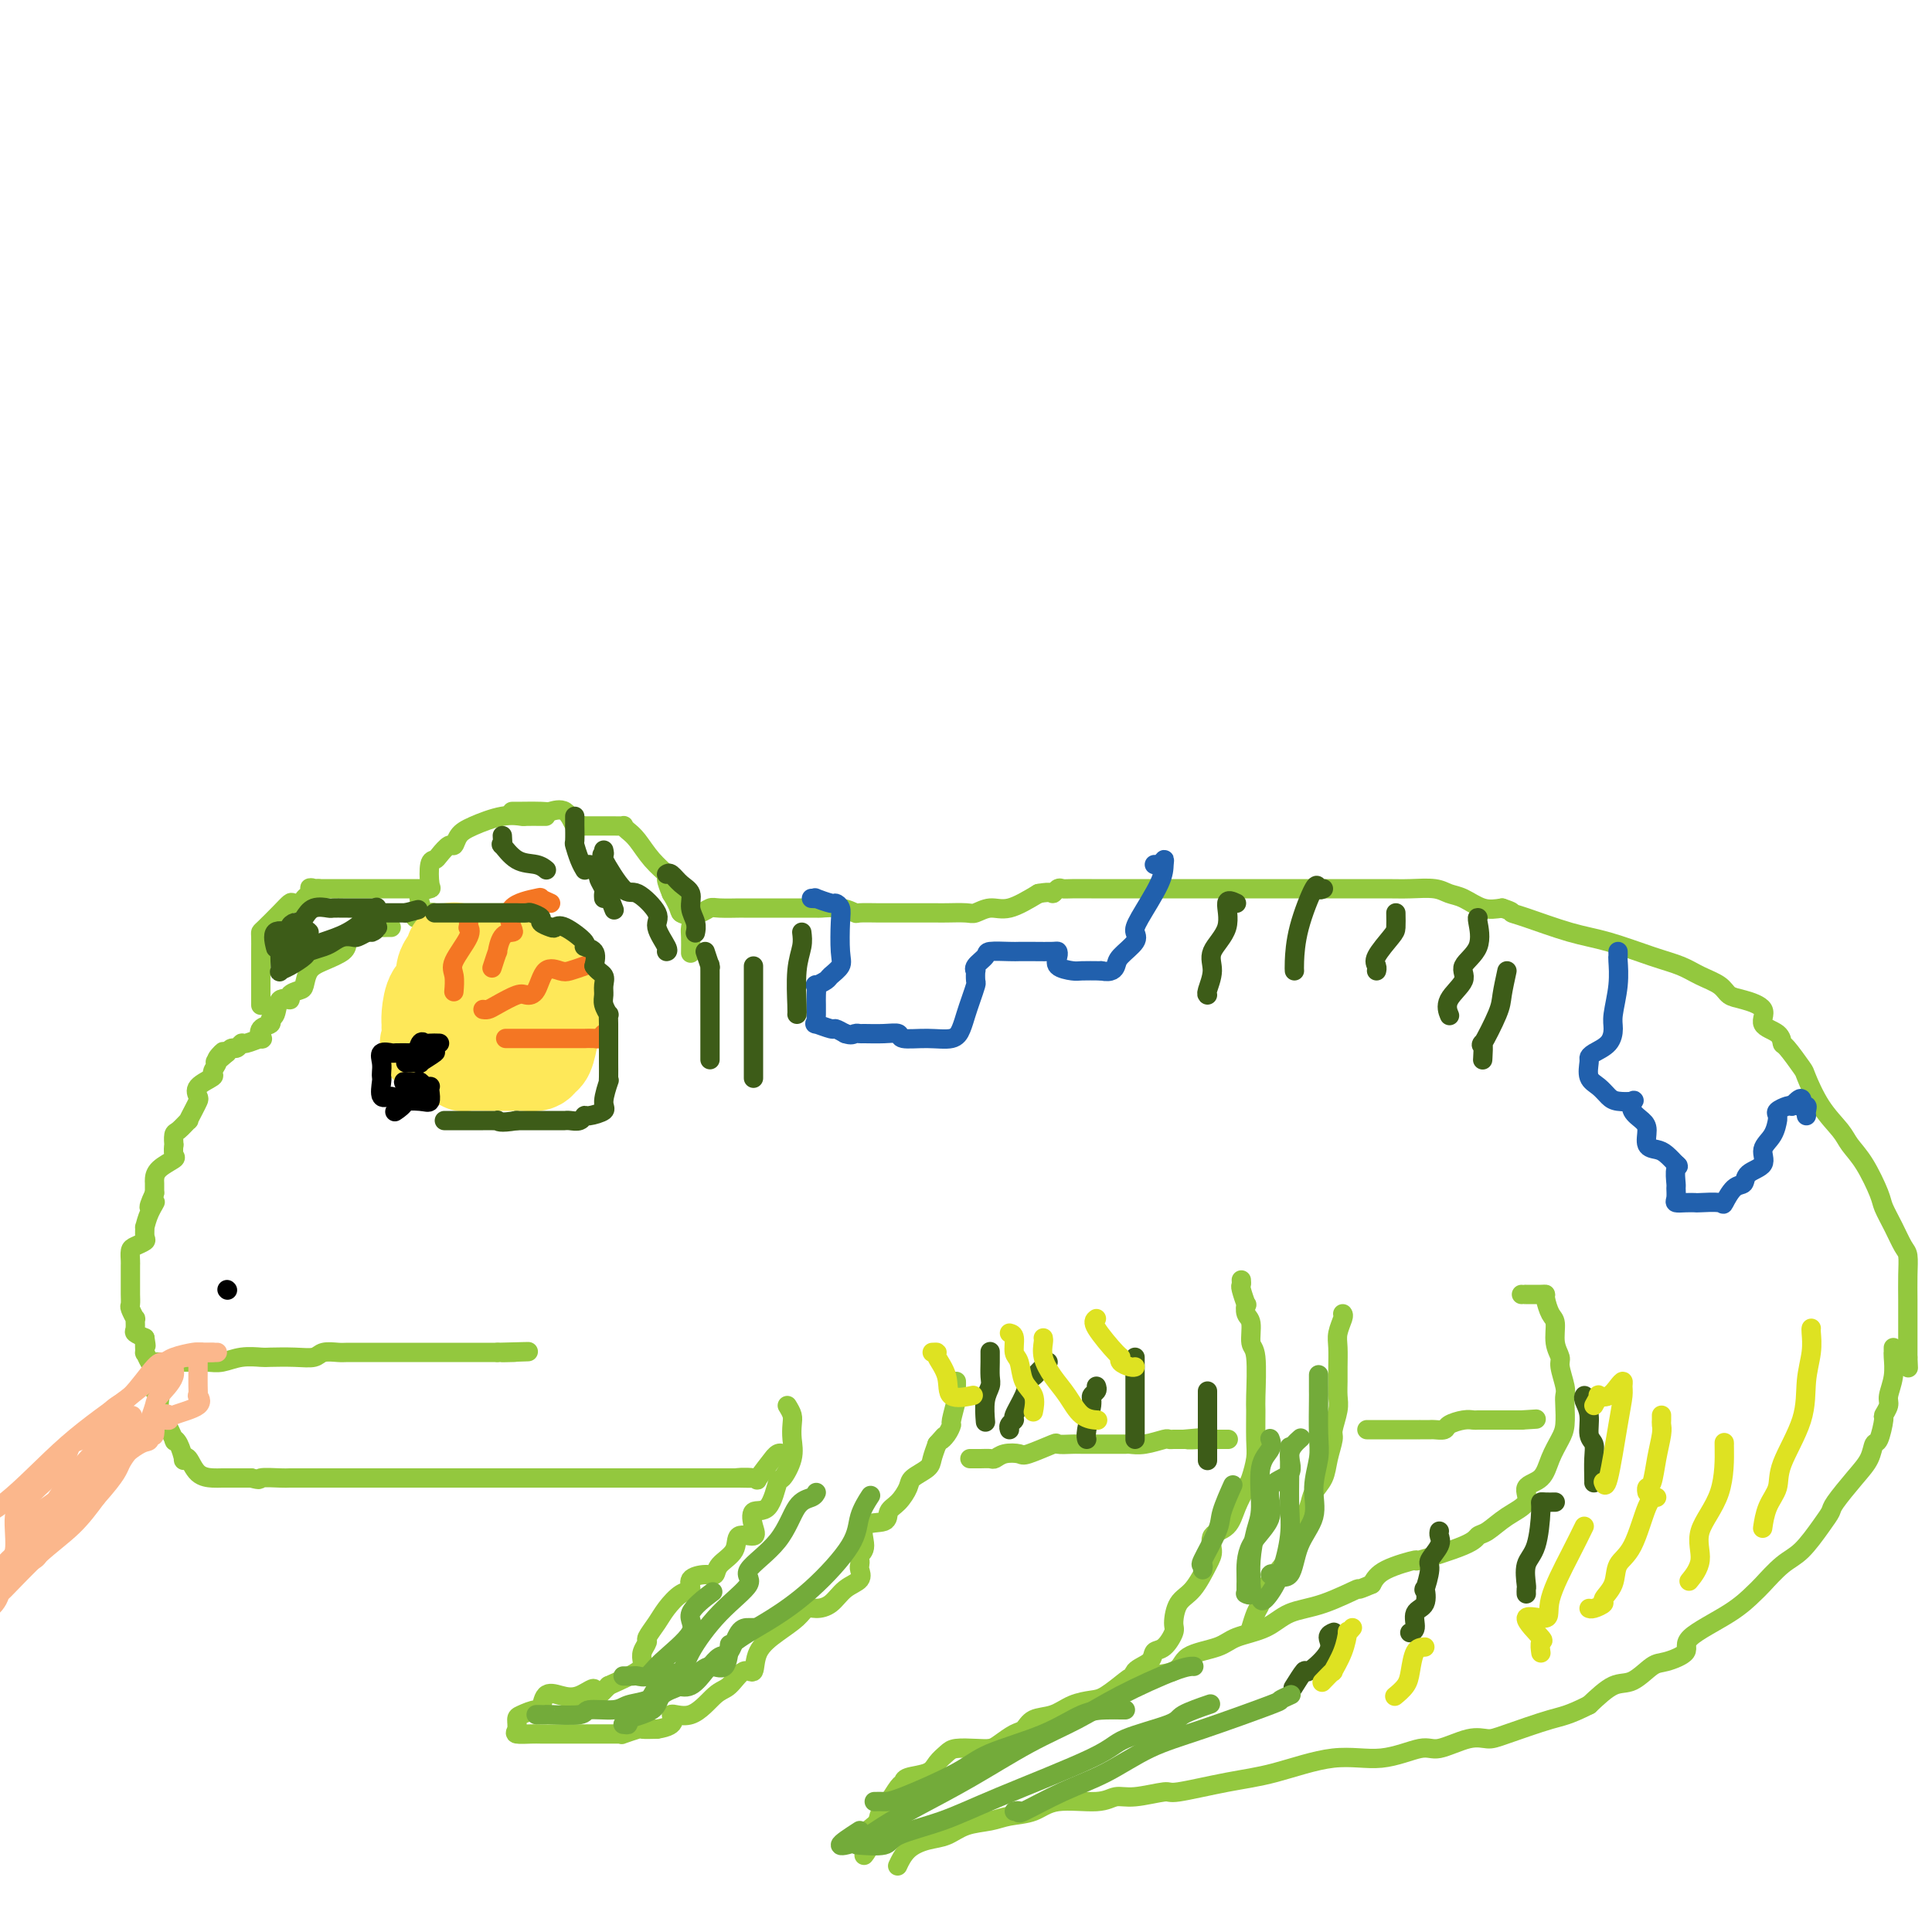 <svg viewBox='0 0 400 400' version='1.1' xmlns='http://www.w3.org/2000/svg' xmlns:xlink='http://www.w3.org/1999/xlink'><g fill='none' stroke='rgb(147,200,62)' stroke-width='4' stroke-linecap='round' stroke-linejoin='round'><path d='M106,168c0.564,-0.002 1.127,-0.004 1,0c-0.127,0.004 -0.945,0.012 0,0c0.945,-0.012 3.653,-0.046 5,0c1.347,0.046 1.332,0.170 2,0c0.668,-0.170 2.020,-0.634 3,0c0.980,0.634 1.588,2.366 2,3c0.412,0.634 0.629,0.170 1,0c0.371,-0.170 0.896,-0.046 1,0c0.104,0.046 -0.213,0.012 0,0c0.213,-0.012 0.957,-0.004 2,0c1.043,0.004 2.387,0.004 3,0c0.613,-0.004 0.495,-0.011 1,0c0.505,0.011 1.632,0.039 2,0c0.368,-0.039 -0.023,-0.147 0,0c0.023,0.147 0.461,0.549 1,1c0.539,0.451 1.180,0.952 2,2c0.820,1.048 1.818,2.642 3,4c1.182,1.358 2.549,2.481 3,3c0.451,0.519 -0.014,0.434 0,1c0.014,0.566 0.507,1.783 1,3'/><path d='M139,185c1.879,3.038 1.575,3.634 2,4c0.425,0.366 1.578,0.501 2,1c0.422,0.499 0.113,1.360 0,2c-0.113,0.640 -0.030,1.057 0,2c0.030,0.943 0.009,2.412 0,3c-0.009,0.588 -0.004,0.294 0,0'/><path d='M113,169c-0.511,-0.001 -1.022,-0.002 -1,0c0.022,0.002 0.578,0.007 0,0c-0.578,-0.007 -2.291,-0.025 -3,0c-0.709,0.025 -0.414,0.092 -1,0c-0.586,-0.092 -2.054,-0.342 -4,0c-1.946,0.342 -4.371,1.275 -6,2c-1.629,0.725 -2.464,1.242 -3,2c-0.536,0.758 -0.774,1.758 -1,2c-0.226,0.242 -0.439,-0.275 -1,0c-0.561,0.275 -1.469,1.341 -2,2c-0.531,0.659 -0.686,0.911 -1,1c-0.314,0.089 -0.788,0.017 -1,1c-0.212,0.983 -0.161,3.023 0,4c0.161,0.977 0.432,0.892 0,1c-0.432,0.108 -1.566,0.411 -2,1c-0.434,0.589 -0.169,1.464 0,2c0.169,0.536 0.241,0.731 0,1c-0.241,0.269 -0.796,0.611 -1,1c-0.204,0.389 -0.058,0.825 0,1c0.058,0.175 0.029,0.087 0,0'/><path d='M86,190c0.479,-0.030 0.958,-0.061 1,0c0.042,0.061 -0.354,0.212 0,0c0.354,-0.212 1.457,-0.789 2,-1c0.543,-0.211 0.524,-0.057 1,0c0.476,0.057 1.446,0.015 2,0c0.554,-0.015 0.692,-0.004 1,0c0.308,0.004 0.788,0.001 1,0c0.212,-0.001 0.157,-0.000 1,0c0.843,0.000 2.582,0.001 4,0c1.418,-0.001 2.513,-0.002 3,0c0.487,0.002 0.365,0.007 1,0c0.635,-0.007 2.026,-0.027 3,0c0.974,0.027 1.529,0.100 2,0c0.471,-0.100 0.858,-0.373 1,0c0.142,0.373 0.041,1.392 0,2c-0.041,0.608 -0.020,0.804 0,1'/><path d='M109,192c0.396,0.464 1.385,0.124 2,0c0.615,-0.124 0.856,-0.033 1,0c0.144,0.033 0.193,0.009 1,0c0.807,-0.009 2.374,-0.003 3,0c0.626,0.003 0.313,0.001 0,0'/><path d='M116,192c0.000,0.000 0.100,0.100 0.1,0.1'/><path d='M116,192c-0.022,0.379 -0.044,0.758 0,1c0.044,0.242 0.155,0.349 0,1c-0.155,0.651 -0.578,1.848 0,3c0.578,1.152 2.155,2.259 3,3c0.845,0.741 0.959,1.117 1,2c0.041,0.883 0.011,2.272 0,3c-0.011,0.728 -0.001,0.796 0,1c0.001,0.204 -0.005,0.545 0,1c0.005,0.455 0.023,1.026 0,2c-0.023,0.974 -0.085,2.352 0,3c0.085,0.648 0.318,0.566 0,1c-0.318,0.434 -1.185,1.383 -2,2c-0.815,0.617 -1.577,0.902 -2,1c-0.423,0.098 -0.507,0.010 -1,0c-0.493,-0.010 -1.395,0.057 -2,0c-0.605,-0.057 -0.914,-0.239 -1,0c-0.086,0.239 0.049,0.899 0,1c-0.049,0.101 -0.282,-0.357 -1,0c-0.718,0.357 -1.919,1.531 -3,2c-1.081,0.469 -2.040,0.235 -3,0'/><path d='M105,219c-2.500,1.167 -1.250,0.583 0,0'/><path d='M87,184c-0.529,0.000 -1.059,0.000 -2,0c-0.941,0.000 -2.294,0.000 -3,0c-0.706,0.000 -0.766,0.000 -1,0c-0.234,0.000 -0.642,0.000 -1,0c-0.358,0.000 -0.667,0.000 -1,0c-0.333,0.000 -0.692,-0.000 -1,0c-0.308,0.000 -0.567,0.000 -1,0c-0.433,0.000 -1.041,0.000 -2,0c-0.959,0.000 -2.271,0.000 -3,0c-0.729,0.000 -0.876,0.000 -1,0c-0.124,0.000 -0.226,0.000 -1,0c-0.774,0.000 -2.221,0.000 -3,0c-0.779,0.000 -0.889,0.000 -1,0'/><path d='M66,184c-3.346,-0.106 -1.211,-0.369 -1,0c0.211,0.369 -1.503,1.372 -2,2c-0.497,0.628 0.225,0.883 0,1c-0.225,0.117 -1.395,0.098 -2,0c-0.605,-0.098 -0.646,-0.274 -1,0c-0.354,0.274 -1.023,0.997 -2,2c-0.977,1.003 -2.262,2.284 -3,3c-0.738,0.716 -0.930,0.865 -1,1c-0.070,0.135 -0.019,0.256 0,1c0.019,0.744 0.005,2.112 0,3c-0.005,0.888 -0.001,1.296 0,2c0.001,0.704 0.000,1.704 0,3c-0.000,1.296 -0.000,2.887 0,4c0.000,1.113 0.000,1.746 0,2c-0.000,0.254 -0.000,0.127 0,0'/><path d='M81,192c-0.312,-0.005 -0.623,-0.009 -1,0c-0.377,0.009 -0.819,0.033 -1,0c-0.181,-0.033 -0.099,-0.122 -1,0c-0.901,0.122 -2.784,0.454 -4,1c-1.216,0.546 -1.765,1.306 -2,2c-0.235,0.694 -0.156,1.324 -1,2c-0.844,0.676 -2.613,1.399 -4,2c-1.387,0.601 -2.394,1.080 -3,2c-0.606,0.920 -0.810,2.282 -1,3c-0.190,0.718 -0.365,0.791 -1,1c-0.635,0.209 -1.730,0.552 -2,1c-0.270,0.448 0.283,0.999 0,1c-0.283,0.001 -1.404,-0.548 -2,0c-0.596,0.548 -0.668,2.193 -1,3c-0.332,0.807 -0.923,0.775 -1,1c-0.077,0.225 0.361,0.705 0,1c-0.361,0.295 -1.522,0.404 -2,1c-0.478,0.596 -0.275,1.680 0,2c0.275,0.320 0.621,-0.125 0,0c-0.621,0.125 -2.208,0.821 -3,1c-0.792,0.179 -0.790,-0.158 -1,0c-0.210,0.158 -0.634,0.812 -1,1c-0.366,0.188 -0.676,-0.089 -1,0c-0.324,0.089 -0.662,0.545 -1,1'/><path d='M47,218c-4.337,3.815 -1.681,0.853 -1,0c0.681,-0.853 -0.613,0.404 -1,1c-0.387,0.596 0.135,0.531 0,1c-0.135,0.469 -0.925,1.473 -1,2c-0.075,0.527 0.566,0.577 0,1c-0.566,0.423 -2.338,1.217 -3,2c-0.662,0.783 -0.214,1.553 0,2c0.214,0.447 0.194,0.572 0,1c-0.194,0.428 -0.564,1.160 -1,2c-0.436,0.840 -0.940,1.788 -1,2c-0.060,0.212 0.324,-0.313 0,0c-0.324,0.313 -1.355,1.464 -2,2c-0.645,0.536 -0.902,0.457 -1,1c-0.098,0.543 -0.037,1.706 0,2c0.037,0.294 0.048,-0.282 0,0c-0.048,0.282 -0.157,1.423 0,2c0.157,0.577 0.578,0.591 0,1c-0.578,0.409 -2.155,1.213 -3,2c-0.845,0.787 -0.958,1.558 -1,2c-0.042,0.442 -0.012,0.555 0,1c0.012,0.445 0.006,1.223 0,2'/><path d='M32,247c-2.276,4.869 -0.467,2.541 0,2c0.467,-0.541 -0.409,0.705 -1,2c-0.591,1.295 -0.897,2.637 -1,3c-0.103,0.363 -0.003,-0.255 0,0c0.003,0.255 -0.090,1.381 0,2c0.090,0.619 0.364,0.729 0,1c-0.364,0.271 -1.365,0.703 -2,1c-0.635,0.297 -0.902,0.461 -1,1c-0.098,0.539 -0.026,1.454 0,2c0.026,0.546 0.007,0.723 0,1c-0.007,0.277 -0.002,0.654 0,1c0.002,0.346 0.001,0.660 0,1c-0.001,0.340 -0.001,0.706 0,1c0.001,0.294 0.004,0.518 0,1c-0.004,0.482 -0.015,1.224 0,2c0.015,0.776 0.057,1.588 0,2c-0.057,0.412 -0.213,0.425 0,1c0.213,0.575 0.795,1.712 1,2c0.205,0.288 0.034,-0.273 0,0c-0.034,0.273 0.068,1.381 0,2c-0.068,0.619 -0.305,0.748 0,1c0.305,0.252 1.153,0.626 2,1'/><path d='M30,277c0.461,2.882 0.113,1.086 0,1c-0.113,-0.086 0.008,1.538 0,2c-0.008,0.462 -0.145,-0.237 0,0c0.145,0.237 0.574,1.411 1,2c0.426,0.589 0.850,0.592 1,1c0.150,0.408 0.026,1.220 0,2c-0.026,0.780 0.045,1.527 0,2c-0.045,0.473 -0.207,0.673 0,1c0.207,0.327 0.781,0.782 1,1c0.219,0.218 0.082,0.198 0,1c-0.082,0.802 -0.110,2.426 0,3c0.110,0.574 0.359,0.098 1,1c0.641,0.902 1.674,3.181 2,4c0.326,0.819 -0.054,0.178 0,0c0.054,-0.178 0.541,0.106 1,1c0.459,0.894 0.889,2.397 1,3c0.111,0.603 -0.098,0.305 0,0c0.098,-0.305 0.505,-0.618 1,0c0.495,0.618 1.080,2.166 2,3c0.920,0.834 2.174,0.956 3,1c0.826,0.044 1.222,0.012 2,0c0.778,-0.012 1.936,-0.003 3,0c1.064,0.003 2.032,0.002 3,0'/><path d='M52,306c2.397,0.619 1.391,0.166 2,0c0.609,-0.166 2.834,-0.044 4,0c1.166,0.044 1.272,0.012 2,0c0.728,-0.012 2.077,-0.003 3,0c0.923,0.003 1.418,0.001 2,0c0.582,-0.001 1.249,-0.000 2,0c0.751,0.000 1.584,0.000 2,0c0.416,-0.000 0.414,-0.000 1,0c0.586,0.000 1.760,0.000 3,0c1.240,-0.000 2.548,-0.000 4,0c1.452,0.000 3.049,0.000 4,0c0.951,-0.000 1.255,-0.000 2,0c0.745,0.000 1.930,0.000 3,0c1.070,-0.000 2.024,-0.000 3,0c0.976,0.000 1.974,0.000 3,0c1.026,-0.000 2.079,-0.000 3,0c0.921,0.000 1.711,0.000 2,0c0.289,-0.000 0.077,-0.000 1,0c0.923,0.000 2.979,0.000 4,0c1.021,-0.000 1.006,-0.000 1,0c-0.006,0.000 -0.003,0.000 0,0'/><path d='M31,282c0.071,0.001 0.143,0.001 1,0c0.857,-0.001 2.500,-0.004 4,0c1.500,0.004 2.857,0.015 4,0c1.143,-0.015 2.071,-0.057 3,0c0.929,0.057 1.858,0.211 3,0c1.142,-0.211 2.498,-0.788 4,-1c1.502,-0.212 3.150,-0.061 4,0c0.850,0.061 0.903,0.030 2,0c1.097,-0.030 3.237,-0.061 5,0c1.763,0.061 3.148,0.212 4,0c0.852,-0.212 1.170,-0.789 2,-1c0.830,-0.211 2.172,-0.057 3,0c0.828,0.057 1.142,0.015 2,0c0.858,-0.015 2.259,-0.004 3,0c0.741,0.004 0.821,0.001 1,0c0.179,-0.001 0.457,-0.000 1,0c0.543,0.000 1.351,0.000 2,0c0.649,-0.000 1.139,-0.000 2,0c0.861,0.000 2.091,0.000 3,0c0.909,-0.000 1.496,-0.000 2,0c0.504,0.000 0.926,0.000 2,0c1.074,-0.000 2.799,-0.000 4,0c1.201,0.000 1.877,0.000 2,0c0.123,-0.000 -0.307,-0.000 0,0c0.307,0.000 1.350,0.000 2,0c0.650,-0.000 0.906,-0.000 2,0c1.094,0.000 3.027,0.000 4,0c0.973,-0.000 0.987,-0.000 1,0'/><path d='M103,280c11.536,-0.310 4.375,-0.083 2,0c-2.375,0.083 0.036,0.024 1,0c0.964,-0.024 0.482,-0.012 0,0'/><path d='M141,189c0.672,-0.030 1.344,-0.061 2,0c0.656,0.061 1.295,0.212 2,0c0.705,-0.212 1.474,-0.789 2,-1c0.526,-0.211 0.808,-0.057 2,0c1.192,0.057 3.292,0.015 4,0c0.708,-0.015 0.023,-0.004 1,0c0.977,0.004 3.618,0.001 5,0c1.382,-0.001 1.507,-0.001 2,0c0.493,0.001 1.355,0.004 3,0c1.645,-0.004 4.073,-0.015 5,0c0.927,0.015 0.352,0.057 1,0c0.648,-0.057 2.519,-0.211 4,0c1.481,0.211 2.571,0.789 3,1c0.429,0.211 0.197,0.057 1,0c0.803,-0.057 2.641,-0.015 4,0c1.359,0.015 2.237,0.004 3,0c0.763,-0.004 1.410,-0.001 2,0c0.590,0.001 1.124,-0.000 2,0c0.876,0.000 2.092,0.001 3,0c0.908,-0.001 1.506,-0.005 2,0c0.494,0.005 0.885,0.018 2,0c1.115,-0.018 2.953,-0.065 4,0c1.047,0.065 1.301,0.244 2,0c0.699,-0.244 1.842,-0.912 3,-1c1.158,-0.088 2.331,0.403 4,0c1.669,-0.403 3.835,-1.702 6,-3'/><path d='M215,185c2.951,-0.558 2.830,0.047 3,0c0.170,-0.047 0.633,-0.745 1,-1c0.367,-0.255 0.639,-0.068 1,0c0.361,0.068 0.812,0.018 2,0c1.188,-0.018 3.115,-0.005 4,0c0.885,0.005 0.729,0.001 2,0c1.271,-0.001 3.968,-0.000 6,0c2.032,0.000 3.400,0.000 5,0c1.600,-0.000 3.434,-0.000 5,0c1.566,0.000 2.866,0.000 4,0c1.134,-0.000 2.103,-0.000 3,0c0.897,0.000 1.724,0.000 2,0c0.276,-0.000 0.002,-0.000 1,0c0.998,0.000 3.268,0.000 4,0c0.732,-0.000 -0.073,0.000 0,0c0.073,-0.000 1.023,-0.000 2,0c0.977,0.000 1.982,0.000 3,0c1.018,-0.000 2.051,-0.000 3,0c0.949,0.000 1.815,0.000 3,0c1.185,-0.000 2.690,-0.000 4,0c1.310,0.000 2.425,0.000 3,0c0.575,-0.000 0.612,-0.001 1,0c0.388,0.001 1.129,0.004 3,0c1.871,-0.004 4.874,-0.013 7,0c2.126,0.013 3.377,0.049 5,0c1.623,-0.049 3.620,-0.185 5,0c1.380,0.185 2.143,0.689 3,1c0.857,0.311 1.808,0.430 3,1c1.192,0.570 2.626,1.591 4,2c1.374,0.409 2.687,0.204 4,0'/><path d='M311,188c2.557,0.828 1.950,0.897 2,1c0.050,0.103 0.757,0.240 3,1c2.243,0.760 6.020,2.143 9,3c2.980,0.857 5.162,1.188 8,2c2.838,0.812 6.332,2.105 9,3c2.668,0.895 4.512,1.391 6,2c1.488,0.609 2.621,1.331 4,2c1.379,0.669 3.004,1.285 4,2c0.996,0.715 1.363,1.528 2,2c0.637,0.472 1.543,0.603 3,1c1.457,0.397 3.463,1.059 4,2c0.537,0.941 -0.395,2.161 0,3c0.395,0.839 2.118,1.295 3,2c0.882,0.705 0.923,1.657 1,2c0.077,0.343 0.188,0.076 1,1c0.812,0.924 2.324,3.037 3,4c0.676,0.963 0.515,0.775 1,2c0.485,1.225 1.615,3.861 3,6c1.385,2.139 3.025,3.779 4,5c0.975,1.221 1.286,2.023 2,3c0.714,0.977 1.830,2.128 3,4c1.170,1.872 2.394,4.464 3,6c0.606,1.536 0.593,2.016 1,3c0.407,0.984 1.233,2.472 2,4c0.767,1.528 1.473,3.095 2,4c0.527,0.905 0.873,1.149 1,2c0.127,0.851 0.034,2.308 0,4c-0.034,1.692 -0.009,3.618 0,5c0.009,1.382 0.002,2.218 0,4c-0.002,1.782 -0.001,4.509 0,6c0.001,1.491 0.000,1.745 0,2'/><path d='M395,281c0.167,3.833 0.083,1.917 0,0'/><path d='M392,279c-0.002,0.428 -0.005,0.857 0,1c0.005,0.143 0.016,0.002 0,0c-0.016,-0.002 -0.061,0.137 0,1c0.061,0.863 0.227,2.452 0,4c-0.227,1.548 -0.848,3.056 -1,4c-0.152,0.944 0.166,1.322 0,2c-0.166,0.678 -0.817,1.654 -1,2c-0.183,0.346 0.101,0.061 0,1c-0.101,0.939 -0.588,3.102 -1,4c-0.412,0.898 -0.750,0.530 -1,1c-0.250,0.470 -0.411,1.779 -1,3c-0.589,1.221 -1.606,2.354 -3,4c-1.394,1.646 -3.166,3.804 -4,5c-0.834,1.196 -0.731,1.431 -1,2c-0.269,0.569 -0.910,1.474 -2,3c-1.090,1.526 -2.628,3.673 -4,5c-1.372,1.327 -2.576,1.832 -4,3c-1.424,1.168 -3.068,2.998 -4,4c-0.932,1.002 -1.152,1.176 -2,2c-0.848,0.824 -2.322,2.299 -5,4c-2.678,1.701 -6.558,3.630 -8,5c-1.442,1.370 -0.446,2.182 -1,3c-0.554,0.818 -2.657,1.642 -4,2c-1.343,0.358 -1.927,0.251 -3,1c-1.073,0.749 -2.635,2.356 -4,3c-1.365,0.644 -2.533,0.327 -4,1c-1.467,0.673 -3.234,2.337 -5,4'/><path d='M329,353c-4.414,2.218 -5.448,2.263 -8,3c-2.552,0.737 -6.622,2.167 -9,3c-2.378,0.833 -3.062,1.069 -4,1c-0.938,-0.069 -2.128,-0.441 -4,0c-1.872,0.441 -4.427,1.697 -6,2c-1.573,0.303 -2.165,-0.348 -4,0c-1.835,0.348 -4.912,1.695 -8,2c-3.088,0.305 -6.185,-0.431 -10,0c-3.815,0.431 -8.348,2.028 -12,3c-3.652,0.972 -6.424,1.317 -10,2c-3.576,0.683 -7.957,1.704 -10,2c-2.043,0.296 -1.747,-0.133 -3,0c-1.253,0.133 -4.056,0.827 -6,1c-1.944,0.173 -3.031,-0.175 -4,0c-0.969,0.175 -1.822,0.873 -4,1c-2.178,0.127 -5.681,-0.318 -8,0c-2.319,0.318 -3.453,1.398 -5,2c-1.547,0.602 -3.508,0.724 -5,1c-1.492,0.276 -2.514,0.705 -4,1c-1.486,0.295 -3.435,0.454 -5,1c-1.565,0.546 -2.745,1.478 -4,2c-1.255,0.522 -2.584,0.635 -4,1c-1.416,0.365 -2.920,0.983 -4,2c-1.080,1.017 -1.737,2.433 -2,3c-0.263,0.567 -0.131,0.283 0,0'/><path d='M315,268c0.505,0.001 1.010,0.001 1,0c-0.010,-0.001 -0.536,-0.004 0,0c0.536,0.004 2.134,0.016 3,0c0.866,-0.016 1.002,-0.058 1,0c-0.002,0.058 -0.140,0.218 0,1c0.140,0.782 0.558,2.185 1,3c0.442,0.815 0.907,1.041 1,2c0.093,0.959 -0.185,2.652 0,4c0.185,1.348 0.834,2.351 1,3c0.166,0.649 -0.151,0.943 0,2c0.151,1.057 0.770,2.876 1,4c0.230,1.124 0.069,1.552 0,2c-0.069,0.448 -0.047,0.915 0,2c0.047,1.085 0.120,2.790 0,4c-0.120,1.210 -0.432,1.927 -1,3c-0.568,1.073 -1.393,2.502 -2,4c-0.607,1.498 -0.995,3.063 -2,4c-1.005,0.937 -2.626,1.245 -3,2c-0.374,0.755 0.500,1.958 0,3c-0.500,1.042 -2.375,1.923 -4,3c-1.625,1.077 -3.001,2.350 -4,3c-0.999,0.650 -1.622,0.677 -2,1c-0.378,0.323 -0.510,0.943 -3,2c-2.490,1.057 -7.338,2.551 -9,3c-1.662,0.449 -0.140,-0.148 -1,0c-0.860,0.148 -4.103,1.042 -6,2c-1.897,0.958 -2.449,1.979 -3,3'/><path d='M284,328c-4.066,1.767 -2.230,0.686 -3,1c-0.770,0.314 -4.145,2.024 -7,3c-2.855,0.976 -5.189,1.219 -7,2c-1.811,0.781 -3.099,2.100 -5,3c-1.901,0.900 -4.414,1.379 -6,2c-1.586,0.621 -2.243,1.383 -4,2c-1.757,0.617 -4.613,1.090 -6,2c-1.387,0.910 -1.304,2.257 -3,3c-1.696,0.743 -5.170,0.880 -7,1c-1.830,0.120 -2.015,0.221 -3,1c-0.985,0.779 -2.771,2.235 -4,3c-1.229,0.765 -1.901,0.839 -3,1c-1.099,0.161 -2.625,0.409 -4,1c-1.375,0.591 -2.599,1.524 -4,2c-1.401,0.476 -2.980,0.495 -4,1c-1.020,0.505 -1.482,1.494 -2,2c-0.518,0.506 -1.091,0.527 -2,1c-0.909,0.473 -2.155,1.397 -3,2c-0.845,0.603 -1.291,0.885 -2,1c-0.709,0.115 -1.682,0.062 -3,0c-1.318,-0.062 -2.980,-0.133 -4,0c-1.020,0.133 -1.397,0.470 -2,1c-0.603,0.530 -1.431,1.253 -2,2c-0.569,0.747 -0.877,1.517 -2,2c-1.123,0.483 -3.060,0.678 -4,1c-0.940,0.322 -0.882,0.773 -1,1c-0.118,0.227 -0.410,0.232 -1,1c-0.590,0.768 -1.478,2.299 -2,3c-0.522,0.701 -0.679,0.573 -1,1c-0.321,0.427 -0.806,1.408 -1,2c-0.194,0.592 -0.097,0.796 0,1'/><path d='M182,377c-2.944,2.624 -2.305,1.683 -2,2c0.305,0.317 0.274,1.893 0,3c-0.274,1.107 -0.793,1.745 -1,2c-0.207,0.255 -0.104,0.128 0,0'/><path d='M98,306c1.541,0.000 3.082,0.000 4,0c0.918,0.000 1.213,0.000 3,0c1.787,0.000 5.064,0.000 7,0c1.936,-0.000 2.529,0.000 3,0c0.471,0.000 0.819,0.000 1,0c0.181,0.000 0.195,0.000 1,0c0.805,0.000 2.401,0.000 3,0c0.599,0.000 0.200,0.000 1,0c0.800,0.000 2.798,0.000 4,0c1.202,0.000 1.609,0.000 2,0c0.391,0.000 0.767,0.000 1,0c0.233,0.000 0.321,0.000 1,0c0.679,0.000 1.947,0.000 3,0c1.053,-0.000 1.891,-0.000 2,0c0.109,0.000 -0.510,0.000 0,0c0.510,0.000 2.150,0.000 3,0c0.850,0.000 0.910,0.000 1,0c0.090,0.000 0.211,0.000 1,0c0.789,0.000 2.245,0.000 3,0c0.755,0.000 0.808,0.000 1,0c0.192,0.000 0.524,0.000 1,0c0.476,0.000 1.097,0.000 2,0c0.903,0.000 2.089,0.000 3,0c0.911,0.000 1.546,0.000 2,0c0.454,0.000 0.727,0.000 1,0'/><path d='M152,306c8.401,0.018 2.404,0.062 1,0c-1.404,-0.062 1.784,-0.231 3,0c1.216,0.231 0.459,0.860 1,0c0.541,-0.860 2.380,-3.211 3,-4c0.620,-0.789 0.022,-0.016 0,0c-0.022,0.016 0.533,-0.727 1,-1c0.467,-0.273 0.848,-0.078 1,0c0.152,0.078 0.076,0.039 0,0'/><path d='M163,291c0.419,0.686 0.837,1.372 1,2c0.163,0.628 0.069,1.197 0,2c-0.069,0.803 -0.114,1.841 0,3c0.114,1.159 0.387,2.437 0,4c-0.387,1.563 -1.435,3.409 -2,4c-0.565,0.591 -0.646,-0.072 -1,1c-0.354,1.072 -0.982,3.878 -2,5c-1.018,1.122 -2.428,0.558 -3,1c-0.572,0.442 -0.308,1.889 0,3c0.308,1.111 0.658,1.885 0,2c-0.658,0.115 -2.324,-0.429 -3,0c-0.676,0.429 -0.361,1.829 -1,3c-0.639,1.171 -2.233,2.111 -3,3c-0.767,0.889 -0.708,1.728 -1,2c-0.292,0.272 -0.936,-0.023 -2,0c-1.064,0.023 -2.550,0.365 -3,1c-0.450,0.635 0.134,1.564 0,2c-0.134,0.436 -0.988,0.378 -2,1c-1.012,0.622 -2.184,1.924 -3,3c-0.816,1.076 -1.277,1.927 -2,3c-0.723,1.073 -1.710,2.370 -2,3c-0.290,0.630 0.116,0.594 0,1c-0.116,0.406 -0.753,1.253 -1,2c-0.247,0.747 -0.105,1.393 0,2c0.105,0.607 0.173,1.173 -1,2c-1.173,0.827 -3.586,1.913 -6,3'/><path d='M126,349c-5.656,5.893 -3.295,2.127 -3,1c0.295,-1.127 -1.477,0.387 -3,1c-1.523,0.613 -2.797,0.325 -4,0c-1.203,-0.325 -2.337,-0.688 -3,0c-0.663,0.688 -0.856,2.425 -1,3c-0.144,0.575 -0.237,-0.014 -1,0c-0.763,0.014 -2.194,0.631 -3,1c-0.806,0.369 -0.985,0.491 -1,1c-0.015,0.509 0.134,1.404 0,2c-0.134,0.596 -0.552,0.892 0,1c0.552,0.108 2.075,0.029 3,0c0.925,-0.029 1.251,-0.008 2,0c0.749,0.008 1.920,0.002 3,0c1.080,-0.002 2.070,-0.001 3,0c0.930,0.001 1.801,0.001 3,0c1.199,-0.001 2.724,-0.004 4,0c1.276,0.004 2.301,0.015 3,0c0.699,-0.015 1.071,-0.057 1,0c-0.071,0.057 -0.586,0.211 0,0c0.586,-0.211 2.273,-0.788 3,-1c0.727,-0.212 0.493,-0.061 1,0c0.507,0.061 1.753,0.030 3,0'/><path d='M136,358c4.994,-0.740 2.980,-2.589 3,-3c0.020,-0.411 2.076,0.615 4,0c1.924,-0.615 3.718,-2.870 5,-4c1.282,-1.130 2.054,-1.135 3,-2c0.946,-0.865 2.067,-2.591 3,-3c0.933,-0.409 1.678,0.499 2,0c0.322,-0.499 0.221,-2.407 1,-4c0.779,-1.593 2.438,-2.873 4,-4c1.562,-1.127 3.025,-2.102 4,-3c0.975,-0.898 1.460,-1.721 2,-2c0.540,-0.279 1.136,-0.015 2,0c0.864,0.015 1.997,-0.220 3,-1c1.003,-0.780 1.877,-2.107 3,-3c1.123,-0.893 2.496,-1.352 3,-2c0.504,-0.648 0.140,-1.484 0,-2c-0.140,-0.516 -0.055,-0.713 0,-1c0.055,-0.287 0.082,-0.664 0,-1c-0.082,-0.336 -0.272,-0.632 0,-1c0.272,-0.368 1.007,-0.807 1,-2c-0.007,-1.193 -0.755,-3.138 0,-4c0.755,-0.862 3.012,-0.639 4,-1c0.988,-0.361 0.706,-1.304 1,-2c0.294,-0.696 1.164,-1.144 2,-2c0.836,-0.856 1.638,-2.119 2,-3c0.362,-0.881 0.282,-1.381 1,-2c0.718,-0.619 2.232,-1.359 3,-2c0.768,-0.641 0.791,-1.183 1,-2c0.209,-0.817 0.605,-1.908 1,-3'/><path d='M194,299c2.504,-2.828 1.263,-1.399 1,-1c-0.263,0.399 0.451,-0.231 1,-1c0.549,-0.769 0.932,-1.677 1,-2c0.068,-0.323 -0.178,-0.062 0,-1c0.178,-0.938 0.780,-3.074 1,-4c0.220,-0.926 0.059,-0.640 0,-1c-0.059,-0.360 -0.016,-1.366 0,-2c0.016,-0.634 0.005,-0.895 0,-1c-0.005,-0.105 -0.002,-0.052 0,0'/><path d='M201,302c-0.171,-0.002 -0.342,-0.004 0,0c0.342,0.004 1.199,0.015 2,0c0.801,-0.015 1.548,-0.054 2,0c0.452,0.054 0.609,0.203 1,0c0.391,-0.203 1.016,-0.758 2,-1c0.984,-0.242 2.327,-0.170 3,0c0.673,0.170 0.678,0.438 2,0c1.322,-0.438 3.963,-1.581 5,-2c1.037,-0.419 0.472,-0.112 1,0c0.528,0.112 2.150,0.030 3,0c0.850,-0.030 0.927,-0.008 1,0c0.073,0.008 0.141,0.002 1,0c0.859,-0.002 2.510,-0.000 3,0c0.490,0.000 -0.182,-0.000 0,0c0.182,0.000 1.219,0.001 2,0c0.781,-0.001 1.306,-0.004 2,0c0.694,0.004 1.558,0.015 2,0c0.442,-0.015 0.461,-0.057 1,0c0.539,0.057 1.597,0.211 3,0c1.403,-0.211 3.149,-0.789 4,-1c0.851,-0.211 0.805,-0.057 1,0c0.195,0.057 0.629,0.015 1,0c0.371,-0.015 0.677,-0.004 1,0c0.323,0.004 0.661,0.002 1,0'/><path d='M245,298c6.846,-0.619 1.961,-0.166 1,0c-0.961,0.166 2.002,0.044 3,0c0.998,-0.044 0.030,-0.012 0,0c-0.030,0.012 0.876,0.003 2,0c1.124,-0.003 2.464,-0.001 3,0c0.536,0.001 0.268,0.000 0,0'/><path d='M257,265c0.030,0.404 0.059,0.808 0,1c-0.059,0.192 -0.208,0.171 0,1c0.208,0.829 0.773,2.509 1,3c0.227,0.491 0.117,-0.208 0,0c-0.117,0.208 -0.242,1.324 0,2c0.242,0.676 0.849,0.912 1,2c0.151,1.088 -0.156,3.029 0,4c0.156,0.971 0.775,0.972 1,3c0.225,2.028 0.057,6.084 0,8c-0.057,1.916 -0.003,1.691 0,3c0.003,1.309 -0.044,4.152 0,6c0.044,1.848 0.179,2.701 0,4c-0.179,1.299 -0.672,3.043 -1,4c-0.328,0.957 -0.490,1.128 -1,2c-0.510,0.872 -1.368,2.447 -2,4c-0.632,1.553 -1.040,3.084 -2,4c-0.960,0.916 -2.474,1.216 -3,2c-0.526,0.784 -0.064,2.052 0,3c0.064,0.948 -0.268,1.575 -1,3c-0.732,1.425 -1.862,3.646 -3,5c-1.138,1.354 -2.284,1.839 -3,3c-0.716,1.161 -1.002,2.997 -1,4c0.002,1.003 0.290,1.174 0,2c-0.290,0.826 -1.160,2.306 -2,3c-0.840,0.694 -1.651,0.603 -2,1c-0.349,0.397 -0.238,1.282 -1,2c-0.762,0.718 -2.397,1.270 -3,2c-0.603,0.730 -0.172,1.637 0,2c0.172,0.363 0.086,0.181 0,0'/><path d='M278,272c0.113,0.147 0.227,0.293 0,1c-0.227,0.707 -0.793,1.974 -1,3c-0.207,1.026 -0.054,1.809 0,3c0.054,1.191 0.011,2.788 0,4c-0.011,1.212 0.012,2.038 0,3c-0.012,0.962 -0.059,2.059 0,3c0.059,0.941 0.224,1.725 0,3c-0.224,1.275 -0.838,3.041 -1,4c-0.162,0.959 0.126,1.113 0,2c-0.126,0.887 -0.666,2.508 -1,4c-0.334,1.492 -0.462,2.855 -1,4c-0.538,1.145 -1.487,2.073 -2,3c-0.513,0.927 -0.592,1.855 -1,3c-0.408,1.145 -1.146,2.508 -2,4c-0.854,1.492 -1.826,3.114 -2,4c-0.174,0.886 0.448,1.037 0,2c-0.448,0.963 -1.966,2.738 -3,4c-1.034,1.262 -1.584,2.009 -2,3c-0.416,0.991 -0.699,2.224 -1,3c-0.301,0.776 -0.619,1.093 -1,2c-0.381,0.907 -0.823,2.402 -1,3c-0.177,0.598 -0.088,0.299 0,0'/><path d='M283,296c0.124,0.000 0.248,0.000 1,0c0.752,-0.000 2.133,-0.000 3,0c0.867,0.000 1.220,0.000 2,0c0.780,-0.000 1.986,-0.000 3,0c1.014,0.000 1.834,0.001 2,0c0.166,-0.001 -0.322,-0.003 0,0c0.322,0.003 1.455,0.011 2,0c0.545,-0.011 0.503,-0.041 1,0c0.497,0.041 1.533,0.155 2,0c0.467,-0.155 0.367,-0.577 1,-1c0.633,-0.423 2.001,-0.845 3,-1c0.999,-0.155 1.628,-0.041 2,0c0.372,0.041 0.486,0.011 1,0c0.514,-0.011 1.428,-0.003 2,0c0.572,0.003 0.802,0.001 1,0c0.198,-0.001 0.362,-0.000 1,0c0.638,0.000 1.749,0.000 2,0c0.251,-0.000 -0.357,-0.000 0,0c0.357,0.000 1.678,0.000 3,0'/><path d='M315,294c5.333,-0.333 2.667,-0.167 0,0'/></g>
<g fill='none' stroke='rgb(254,232,89)' stroke-width='20' stroke-linecap='round' stroke-linejoin='round'><path d='M95,197c-0.445,0.050 -0.890,0.101 -1,0c-0.110,-0.101 0.116,-0.353 0,0c-0.116,0.353 -0.573,1.310 -1,2c-0.427,0.690 -0.822,1.112 -1,2c-0.178,0.888 -0.139,2.241 0,3c0.139,0.759 0.377,0.923 0,1c-0.377,0.077 -1.368,0.065 -2,1c-0.632,0.935 -0.905,2.816 -1,4c-0.095,1.184 -0.012,1.670 0,2c0.012,0.330 -0.047,0.504 0,1c0.047,0.496 0.198,1.314 0,2c-0.198,0.686 -0.747,1.242 0,2c0.747,0.758 2.788,1.720 4,2c1.212,0.280 1.595,-0.121 2,0c0.405,0.121 0.832,0.765 1,1c0.168,0.235 0.078,0.063 1,0c0.922,-0.063 2.856,-0.016 4,0c1.144,0.016 1.497,0.001 2,0c0.503,-0.001 1.157,0.013 2,0c0.843,-0.013 1.875,-0.053 3,0c1.125,0.053 2.343,0.200 3,0c0.657,-0.200 0.754,-0.746 1,-1c0.246,-0.254 0.642,-0.215 1,-1c0.358,-0.785 0.679,-2.392 1,-4'/><path d='M114,214c0.465,-1.494 0.127,-2.229 0,-3c-0.127,-0.771 -0.041,-1.580 0,-2c0.041,-0.420 0.039,-0.452 0,-1c-0.039,-0.548 -0.116,-1.611 0,-3c0.116,-1.389 0.425,-3.104 0,-4c-0.425,-0.896 -1.584,-0.972 -2,-1c-0.416,-0.028 -0.087,-0.008 0,0c0.087,0.008 -0.066,0.003 -1,0c-0.934,-0.003 -2.650,-0.003 -4,0c-1.350,0.003 -2.335,0.009 -3,0c-0.665,-0.009 -1.010,-0.033 -1,0c0.010,0.033 0.374,0.125 0,0c-0.374,-0.125 -1.484,-0.466 -2,0c-0.516,0.466 -0.436,1.739 -1,2c-0.564,0.261 -1.773,-0.490 -2,0c-0.227,0.490 0.528,2.219 0,3c-0.528,0.781 -2.338,0.613 -3,1c-0.662,0.387 -0.178,1.331 0,2c0.178,0.669 0.048,1.065 0,2c-0.048,0.935 -0.014,2.410 0,3c0.014,0.590 0.007,0.295 0,0'/></g>
<g fill='none' stroke='rgb(244,118,35)' stroke-width='4' stroke-linecap='round' stroke-linejoin='round'><path d='M97,190c0.024,0.870 0.049,1.740 0,2c-0.049,0.260 -0.171,-0.091 0,0c0.171,0.091 0.634,0.624 0,2c-0.634,1.376 -2.366,3.596 -3,5c-0.634,1.404 -0.171,1.993 0,3c0.171,1.007 0.049,2.430 0,3c-0.049,0.570 -0.024,0.285 0,0'/><path d='M114,187c-0.883,-0.392 -1.766,-0.785 -2,-1c-0.234,-0.215 0.179,-0.253 -1,0c-1.179,0.253 -3.952,0.798 -5,2c-1.048,1.202 -0.371,3.061 0,4c0.371,0.939 0.435,0.956 0,1c-0.435,0.044 -1.371,0.114 -2,1c-0.629,0.886 -0.952,2.588 -1,3c-0.048,0.412 0.179,-0.466 0,0c-0.179,0.466 -0.766,2.276 -1,3c-0.234,0.724 -0.117,0.362 0,0'/><path d='M121,200c-1.120,0.393 -2.240,0.785 -3,1c-0.760,0.215 -1.160,0.252 -2,0c-0.840,-0.252 -2.119,-0.793 -3,0c-0.881,0.793 -1.363,2.920 -2,4c-0.637,1.080 -1.428,1.112 -2,1c-0.572,-0.112 -0.924,-0.370 -2,0c-1.076,0.370 -2.876,1.367 -4,2c-1.124,0.633 -1.572,0.901 -2,1c-0.428,0.099 -0.837,0.028 -1,0c-0.163,-0.028 -0.082,-0.014 0,0'/><path d='M125,214c-0.377,0.423 -0.755,0.845 -1,1c-0.245,0.155 -0.358,0.041 -1,0c-0.642,-0.041 -1.813,-0.011 -2,0c-0.187,0.011 0.611,0.003 0,0c-0.611,-0.003 -2.630,-0.001 -4,0c-1.370,0.001 -2.091,0.000 -3,0c-0.909,-0.000 -2.007,-0.000 -3,0c-0.993,0.000 -1.883,0.000 -3,0c-1.117,-0.000 -2.462,-0.000 -3,0c-0.538,0.000 -0.269,0.000 0,0'/></g>
<g fill='none' stroke='rgb(0,0,0)' stroke-width='4' stroke-linecap='round' stroke-linejoin='round'><path d='M91,216c-0.756,-0.022 -1.511,-0.044 -2,0c-0.489,0.044 -0.710,0.156 -1,0c-0.290,-0.156 -0.648,-0.578 -1,0c-0.352,0.578 -0.699,2.155 -1,3c-0.301,0.845 -0.556,0.958 -1,1c-0.444,0.042 -1.079,0.013 -1,0c0.079,-0.013 0.870,-0.011 1,0c0.130,0.011 -0.402,0.031 0,0c0.402,-0.031 1.737,-0.111 2,0c0.263,0.111 -0.544,0.415 0,0c0.544,-0.415 2.441,-1.547 3,-2c0.559,-0.453 -0.221,-0.226 -1,0'/><path d='M89,218c0.278,-0.155 -0.526,-0.041 -1,0c-0.474,0.041 -0.618,0.009 -1,0c-0.382,-0.009 -1.002,0.003 -2,0c-0.998,-0.003 -2.372,-0.022 -3,0c-0.628,0.022 -0.508,0.087 -1,0c-0.492,-0.087 -1.595,-0.324 -2,0c-0.405,0.324 -0.110,1.209 0,2c0.110,0.791 0.036,1.489 0,2c-0.036,0.511 -0.034,0.834 0,1c0.034,0.166 0.100,0.174 0,1c-0.100,0.826 -0.368,2.470 0,3c0.368,0.530 1.370,-0.052 2,0c0.630,0.052 0.887,0.739 1,1c0.113,0.261 0.083,0.094 1,0c0.917,-0.094 2.782,-0.117 4,0c1.218,0.117 1.787,0.372 2,0c0.213,-0.372 0.068,-1.371 0,-2c-0.068,-0.629 -0.060,-0.886 0,-1c0.060,-0.114 0.171,-0.083 0,0c-0.171,0.083 -0.623,0.218 -1,0c-0.377,-0.218 -0.678,-0.790 -1,-1c-0.322,-0.210 -0.664,-0.056 -1,0c-0.336,0.056 -0.668,0.016 -1,0c-0.332,-0.016 -0.666,-0.008 -1,0'/><path d='M84,224c-0.805,-0.233 -0.319,0.185 0,1c0.319,0.815 0.470,2.027 0,3c-0.470,0.973 -1.563,1.707 -2,2c-0.437,0.293 -0.219,0.147 0,0'/><path d='M47,267c0.000,0.000 0.100,0.100 0.1,0.1'/></g>
<g fill='none' stroke='rgb(251,183,140)' stroke-width='4' stroke-linecap='round' stroke-linejoin='round'><path d='M44,280c-0.833,0.019 -1.665,0.039 -2,0c-0.335,-0.039 -0.171,-0.135 -1,0c-0.829,0.135 -2.650,0.503 -5,2c-2.350,1.497 -5.228,4.123 -9,7c-3.772,2.877 -8.439,6.005 -13,10c-4.561,3.995 -9.018,8.856 -13,12c-3.982,3.144 -7.491,4.572 -11,6'/><path d='M45,280c-1.156,-0.006 -2.313,-0.011 -3,0c-0.687,0.011 -0.905,0.040 -1,0c-0.095,-0.040 -0.065,-0.147 -1,0c-0.935,0.147 -2.833,0.550 -4,1c-1.167,0.450 -1.602,0.947 -2,1c-0.398,0.053 -0.758,-0.339 -2,1c-1.242,1.339 -3.365,4.408 -5,6c-1.635,1.592 -2.780,1.707 -4,3c-1.220,1.293 -2.514,3.764 -4,5c-1.486,1.236 -3.163,1.236 -4,2c-0.837,0.764 -0.835,2.292 -2,4c-1.165,1.708 -3.496,3.594 -5,5c-1.504,1.406 -2.180,2.330 -3,3c-0.820,0.670 -1.782,1.087 -2,3c-0.218,1.913 0.310,5.322 0,7c-0.310,1.678 -1.458,1.624 -2,3c-0.542,1.376 -0.479,4.181 -1,6c-0.521,1.819 -1.625,2.652 -2,3c-0.375,0.348 -0.019,0.213 0,0c0.019,-0.213 -0.299,-0.502 0,-1c0.299,-0.498 1.214,-1.206 3,-3c1.786,-1.794 4.442,-4.675 7,-7c2.558,-2.325 5.016,-4.093 7,-6c1.984,-1.907 3.492,-3.954 5,-6'/><path d='M20,310c4.398,-4.937 4.394,-5.779 5,-7c0.606,-1.221 1.821,-2.821 3,-4c1.179,-1.179 2.322,-1.938 3,-2c0.678,-0.062 0.890,0.572 1,0c0.110,-0.572 0.119,-2.352 0,-3c-0.119,-0.648 -0.367,-0.165 0,0c0.367,0.165 1.348,0.012 2,0c0.652,-0.012 0.973,0.117 1,0c0.027,-0.117 -0.242,-0.482 1,-1c1.242,-0.518 3.993,-1.191 5,-2c1.007,-0.809 0.270,-1.755 0,-2c-0.270,-0.245 -0.072,0.211 0,0c0.072,-0.211 0.019,-1.087 0,-2c-0.019,-0.913 -0.005,-1.861 0,-3c0.005,-1.139 0.001,-2.468 0,-3c-0.001,-0.532 -0.001,-0.266 0,0'/><path d='M41,281c-0.218,-1.540 -0.763,-0.388 -1,0c-0.237,0.388 -0.168,0.014 -1,0c-0.832,-0.014 -2.566,0.333 -3,1c-0.434,0.667 0.434,1.654 0,3c-0.434,1.346 -2.168,3.051 -3,4c-0.832,0.949 -0.762,1.141 -1,2c-0.238,0.859 -0.785,2.386 -1,3c-0.215,0.614 -0.098,0.316 0,1c0.098,0.684 0.178,2.351 0,3c-0.178,0.649 -0.614,0.279 -2,1c-1.386,0.721 -3.722,2.532 -5,4c-1.278,1.468 -1.497,2.592 -2,3c-0.503,0.408 -1.289,0.101 -1,0c0.289,-0.101 1.655,0.004 2,0c0.345,-0.004 -0.330,-0.116 0,-1c0.330,-0.884 1.666,-2.538 3,-4c1.334,-1.462 2.667,-2.731 4,-4'/><path d='M30,297c1.589,-2.008 1.563,-2.528 2,-3c0.437,-0.472 1.339,-0.896 2,-1c0.661,-0.104 1.081,0.114 1,0c-0.081,-0.114 -0.664,-0.558 -2,0c-1.336,0.558 -3.426,2.118 -5,3c-1.574,0.882 -2.633,1.087 -4,3c-1.367,1.913 -3.043,5.535 -4,7c-0.957,1.465 -1.197,0.773 -2,2c-0.803,1.227 -2.171,4.373 -4,6c-1.829,1.627 -4.118,1.734 -5,3c-0.882,1.266 -0.355,3.691 -1,5c-0.645,1.309 -2.462,1.501 -3,1c-0.538,-0.501 0.203,-1.694 1,-2c0.797,-0.306 1.651,0.277 3,-1c1.349,-1.277 3.193,-4.412 5,-7c1.807,-2.588 3.575,-4.627 5,-6c1.425,-1.373 2.506,-2.078 3,-3c0.494,-0.922 0.400,-2.062 1,-4c0.600,-1.938 1.892,-4.676 3,-6c1.108,-1.324 2.031,-1.236 1,0c-1.031,1.236 -4.015,3.618 -7,6'/><path d='M20,300c-2.024,2.113 -4.082,4.397 -6,7c-1.918,2.603 -3.694,5.526 -5,7c-1.306,1.474 -2.142,1.498 -3,2c-0.858,0.502 -1.737,1.483 -2,2c-0.263,0.517 0.089,0.569 1,0c0.911,-0.569 2.380,-1.759 4,-3c1.620,-1.241 3.392,-2.531 5,-4c1.608,-1.469 3.053,-3.115 4,-4c0.947,-0.885 1.396,-1.008 1,-1c-0.396,0.008 -1.636,0.146 -3,1c-1.364,0.854 -2.850,2.425 -5,4c-2.150,1.575 -4.963,3.155 -6,4c-1.037,0.845 -0.296,0.956 0,1c0.296,0.044 0.148,0.022 0,0'/></g>
<g fill='none' stroke='rgb(33,96,173)' stroke-width='4' stroke-linecap='round' stroke-linejoin='round'><path d='M168,186c0.508,0.032 1.015,0.063 1,0c-0.015,-0.063 -0.554,-0.221 0,0c0.554,0.221 2.200,0.822 3,1c0.800,0.178 0.752,-0.066 1,0c0.248,0.066 0.791,0.441 1,1c0.209,0.559 0.082,1.301 0,3c-0.082,1.699 -0.121,4.354 0,6c0.121,1.646 0.400,2.282 0,3c-0.400,0.718 -1.480,1.519 -2,2c-0.520,0.481 -0.479,0.643 -1,1c-0.521,0.357 -1.604,0.907 -2,1c-0.396,0.093 -0.106,-0.273 0,0c0.106,0.273 0.028,1.186 0,2c-0.028,0.814 -0.007,1.529 0,2c0.007,0.471 -0.001,0.700 0,1c0.001,0.300 0.011,0.673 0,1c-0.011,0.327 -0.043,0.609 0,1c0.043,0.391 0.161,0.892 0,1c-0.161,0.108 -0.600,-0.177 0,0c0.600,0.177 2.238,0.817 3,1c0.762,0.183 0.646,-0.091 1,0c0.354,0.091 1.177,0.545 2,1'/><path d='M175,214c1.323,0.464 1.630,0.123 2,0c0.370,-0.123 0.803,-0.029 1,0c0.197,0.029 0.158,-0.007 1,0c0.842,0.007 2.565,0.056 4,0c1.435,-0.056 2.584,-0.216 3,0c0.416,0.216 0.100,0.809 1,1c0.900,0.191 3.014,-0.020 5,0c1.986,0.020 3.842,0.271 5,0c1.158,-0.271 1.617,-1.066 2,-2c0.383,-0.934 0.691,-2.009 1,-3c0.309,-0.991 0.619,-1.897 1,-3c0.381,-1.103 0.832,-2.403 1,-3c0.168,-0.597 0.053,-0.492 0,-1c-0.053,-0.508 -0.042,-1.628 0,-2c0.042,-0.372 0.116,0.006 0,0c-0.116,-0.006 -0.422,-0.394 0,-1c0.422,-0.606 1.571,-1.430 2,-2c0.429,-0.570 0.140,-0.885 1,-1c0.860,-0.115 2.871,-0.031 4,0c1.129,0.031 1.375,0.010 2,0c0.625,-0.010 1.629,-0.010 3,0c1.371,0.010 3.110,0.031 4,0c0.890,-0.031 0.933,-0.113 1,0c0.067,0.113 0.159,0.423 0,1c-0.159,0.577 -0.568,1.423 0,2c0.568,0.577 2.115,0.886 3,1c0.885,0.114 1.110,0.033 2,0c0.890,-0.033 2.445,-0.016 4,0'/><path d='M228,201c2.215,0.472 2.751,-0.348 3,-1c0.249,-0.652 0.210,-1.136 1,-2c0.790,-0.864 2.408,-2.108 3,-3c0.592,-0.892 0.159,-1.431 0,-2c-0.159,-0.569 -0.046,-1.168 1,-3c1.046,-1.832 3.023,-4.897 4,-7c0.977,-2.103 0.955,-3.243 1,-4c0.045,-0.757 0.156,-1.131 0,-1c-0.156,0.131 -0.581,0.766 -1,1c-0.419,0.234 -0.834,0.067 -1,0c-0.166,-0.067 -0.083,-0.033 0,0'/><path d='M335,197c0.008,0.417 0.017,0.835 0,1c-0.017,0.165 -0.058,0.078 0,1c0.058,0.922 0.216,2.852 0,5c-0.216,2.148 -0.804,4.512 -1,6c-0.196,1.488 0.000,2.099 0,3c-0.000,0.901 -0.198,2.094 -1,3c-0.802,0.906 -2.209,1.527 -3,2c-0.791,0.473 -0.966,0.799 -1,1c-0.034,0.201 0.072,0.278 0,1c-0.072,0.722 -0.324,2.089 0,3c0.324,0.911 1.222,1.367 2,2c0.778,0.633 1.436,1.443 2,2c0.564,0.557 1.033,0.859 2,1c0.967,0.141 2.431,0.119 3,0c0.569,-0.119 0.242,-0.337 0,0c-0.242,0.337 -0.398,1.228 0,2c0.398,0.772 1.352,1.424 2,2c0.648,0.576 0.990,1.076 1,2c0.010,0.924 -0.312,2.272 0,3c0.312,0.728 1.259,0.834 2,1c0.741,0.166 1.276,0.391 2,1c0.724,0.609 1.635,1.603 2,2c0.365,0.397 0.182,0.199 0,0'/><path d='M347,241c0.928,0.672 0.247,0.352 0,1c-0.247,0.648 -0.061,2.265 0,3c0.061,0.735 -0.004,0.589 0,1c0.004,0.411 0.078,1.378 0,2c-0.078,0.622 -0.308,0.898 0,1c0.308,0.102 1.153,0.030 2,0c0.847,-0.030 1.697,-0.019 2,0c0.303,0.019 0.060,0.045 1,0c0.940,-0.045 3.061,-0.162 4,0c0.939,0.162 0.694,0.602 1,0c0.306,-0.602 1.162,-2.247 2,-3c0.838,-0.753 1.657,-0.612 2,-1c0.343,-0.388 0.211,-1.303 1,-2c0.789,-0.697 2.498,-1.177 3,-2c0.502,-0.823 -0.205,-1.989 0,-3c0.205,-1.011 1.321,-1.867 2,-3c0.679,-1.133 0.921,-2.542 1,-3c0.079,-0.458 -0.004,0.035 0,0c0.004,-0.035 0.094,-0.597 0,-1c-0.094,-0.403 -0.371,-0.647 0,-1c0.371,-0.353 1.392,-0.815 2,-1c0.608,-0.185 0.804,-0.092 1,0'/><path d='M371,229c2.713,-3.082 1.995,-0.787 2,0c0.005,0.787 0.733,0.067 1,0c0.267,-0.067 0.072,0.521 0,1c-0.072,0.479 -0.021,0.851 0,1c0.021,0.149 0.010,0.074 0,0'/></g>
<g fill='none' stroke='rgb(61,92,24)' stroke-width='4' stroke-linecap='round' stroke-linejoin='round'><path d='M205,280c-0.002,-0.147 -0.004,-0.295 0,0c0.004,0.295 0.015,1.032 0,2c-0.015,0.968 -0.057,2.165 0,3c0.057,0.835 0.211,1.306 0,2c-0.211,0.694 -0.788,1.610 -1,3c-0.212,1.390 -0.061,3.254 0,4c0.061,0.746 0.030,0.373 0,0'/><path d='M217,282c-0.759,0.746 -1.518,1.492 -2,2c-0.482,0.508 -0.689,0.776 -1,1c-0.311,0.224 -0.728,0.402 -1,1c-0.272,0.598 -0.399,1.614 -1,3c-0.601,1.386 -1.678,3.142 -2,4c-0.322,0.858 0.109,0.818 0,1c-0.109,0.182 -0.760,0.588 -1,1c-0.240,0.412 -0.069,0.832 0,1c0.069,0.168 0.034,0.084 0,0'/><path d='M227,287c0.121,0.334 0.243,0.668 0,1c-0.243,0.332 -0.850,0.664 -1,1c-0.150,0.336 0.156,0.678 0,2c-0.156,1.322 -0.773,3.625 -1,5c-0.227,1.375 -0.065,1.821 0,2c0.065,0.179 0.032,0.089 0,0'/><path d='M235,281c0.000,0.319 0.000,0.637 0,1c0.000,0.363 0.000,0.769 0,2c0.000,1.231 0.000,3.286 0,4c0.000,0.714 -0.000,0.086 0,1c0.000,0.914 0.000,3.369 0,5c0.000,1.631 0.000,2.439 0,3c-0.000,0.561 0.000,0.875 0,1c0.000,0.125 0.000,0.063 0,0'/><path d='M250,288c0.000,0.468 0.000,0.935 0,1c0.000,0.065 -0.000,-0.273 0,0c0.000,0.273 0.000,1.156 0,2c-0.000,0.844 -0.000,1.649 0,3c0.000,1.351 0.000,3.249 0,4c0.000,0.751 0.000,0.356 0,1c0.000,0.644 0.000,2.327 0,3c0.000,0.673 0.000,0.337 0,0'/><path d='M328,289c0.033,-0.052 0.065,-0.103 0,0c-0.065,0.103 -0.228,0.361 0,1c0.228,0.639 0.846,1.660 1,3c0.154,1.340 -0.155,3.000 0,4c0.155,1.000 0.774,1.340 1,2c0.226,0.660 0.061,1.641 0,3c-0.061,1.359 -0.016,3.097 0,4c0.016,0.903 0.005,0.972 0,1c-0.005,0.028 -0.002,0.014 0,0'/><path d='M322,311c-0.728,0.010 -1.457,0.021 -2,0c-0.543,-0.021 -0.902,-0.072 -1,0c-0.098,0.072 0.065,0.267 0,2c-0.065,1.733 -0.357,5.004 -1,7c-0.643,1.996 -1.636,2.717 -2,4c-0.364,1.283 -0.097,3.127 0,4c0.097,0.873 0.026,0.773 0,1c-0.026,0.227 -0.007,0.779 0,1c0.007,0.221 0.004,0.110 0,0'/><path d='M298,317c-0.063,0.280 -0.126,0.560 0,1c0.126,0.440 0.439,1.040 0,2c-0.439,0.960 -1.632,2.281 -2,3c-0.368,0.719 0.090,0.835 0,2c-0.090,1.165 -0.727,3.380 -1,4c-0.273,0.620 -0.182,-0.356 0,0c0.182,0.356 0.455,2.043 0,3c-0.455,0.957 -1.639,1.185 -2,2c-0.361,0.815 0.099,2.219 0,3c-0.099,0.781 -0.757,0.941 -1,1c-0.243,0.059 -0.069,0.017 0,0c0.069,-0.017 0.035,-0.008 0,0'/><path d='M276,338c0.145,-0.056 0.289,-0.113 0,0c-0.289,0.113 -1.013,0.395 -1,1c0.013,0.605 0.763,1.532 0,3c-0.763,1.468 -3.040,3.476 -4,4c-0.960,0.524 -0.605,-0.436 -1,0c-0.395,0.436 -1.542,2.267 -2,3c-0.458,0.733 -0.229,0.366 0,0'/><path d='M90,189c0.243,-0.000 0.485,-0.000 1,0c0.515,0.000 1.302,0.000 2,0c0.698,-0.000 1.308,-0.000 2,0c0.692,0.000 1.466,0.000 2,0c0.534,-0.000 0.828,-0.000 1,0c0.172,0.000 0.222,0.000 1,0c0.778,-0.000 2.283,-0.000 3,0c0.717,0.000 0.644,0.000 1,0c0.356,-0.000 1.141,-0.001 2,0c0.859,0.001 1.793,0.003 2,0c0.207,-0.003 -0.314,-0.012 0,0c0.314,0.012 1.464,0.045 2,0c0.536,-0.045 0.458,-0.169 1,0c0.542,0.169 1.704,0.631 2,1c0.296,0.369 -0.273,0.645 0,1c0.273,0.355 1.388,0.788 2,1c0.612,0.212 0.721,0.202 1,0c0.279,-0.202 0.727,-0.596 2,0c1.273,0.596 3.372,2.180 4,3c0.628,0.820 -0.216,0.875 0,1c0.216,0.125 1.490,0.322 2,1c0.510,0.678 0.255,1.839 0,3'/><path d='M123,200c0.764,1.131 1.672,1.460 2,2c0.328,0.540 0.074,1.292 0,2c-0.074,0.708 0.033,1.371 0,2c-0.033,0.629 -0.205,1.222 0,2c0.205,0.778 0.787,1.741 1,2c0.213,0.259 0.057,-0.186 0,0c-0.057,0.186 -0.015,1.004 0,2c0.015,0.996 0.004,2.172 0,3c-0.004,0.828 -0.001,1.309 0,2c0.001,0.691 0.002,1.593 0,2c-0.002,0.407 -0.005,0.319 0,1c0.005,0.681 0.018,2.133 0,3c-0.018,0.867 -0.068,1.151 0,1c0.068,-0.151 0.253,-0.735 0,0c-0.253,0.735 -0.946,2.789 -1,4c-0.054,1.211 0.529,1.578 0,2c-0.529,0.422 -2.170,0.898 -3,1c-0.830,0.102 -0.849,-0.169 -1,0c-0.151,0.169 -0.434,0.777 -1,1c-0.566,0.223 -1.414,0.060 -2,0c-0.586,-0.060 -0.910,-0.016 -1,0c-0.090,0.016 0.055,0.004 -1,0c-1.055,-0.004 -3.309,-0.001 -4,0c-0.691,0.001 0.182,0.000 0,0c-0.182,-0.000 -1.420,-0.000 -2,0c-0.580,0.000 -0.502,0.000 -1,0c-0.498,-0.000 -1.571,-0.000 -2,0c-0.429,0.000 -0.215,0.000 0,0'/><path d='M107,232c-3.699,0.619 -3.946,0.166 -4,0c-0.054,-0.166 0.085,-0.044 0,0c-0.085,0.044 -0.395,0.012 -1,0c-0.605,-0.012 -1.505,-0.003 -2,0c-0.495,0.003 -0.584,0.001 -1,0c-0.416,-0.001 -1.159,-0.000 -2,0c-0.841,0.000 -1.781,0.000 -2,0c-0.219,-0.000 0.281,-0.000 0,0c-0.281,0.000 -1.345,0.000 -2,0c-0.655,-0.000 -0.901,-0.000 -1,0c-0.099,0.000 -0.049,0.000 0,0'/><path d='M64,193c-0.287,-0.310 -0.574,-0.621 -1,0c-0.426,0.621 -0.990,2.172 -1,3c-0.010,0.828 0.533,0.933 0,1c-0.533,0.067 -2.144,0.095 -3,0c-0.856,-0.095 -0.957,-0.315 -1,0c-0.043,0.315 -0.029,1.163 0,2c0.029,0.837 0.072,1.661 0,2c-0.072,0.339 -0.258,0.193 0,0c0.258,-0.193 0.961,-0.433 2,-1c1.039,-0.567 2.414,-1.462 3,-2c0.586,-0.538 0.385,-0.719 1,-1c0.615,-0.281 2.048,-0.663 3,-1c0.952,-0.337 1.424,-0.629 2,-1c0.576,-0.371 1.258,-0.821 2,-1c0.742,-0.179 1.546,-0.087 2,0c0.454,0.087 0.558,0.168 1,0c0.442,-0.168 1.221,-0.584 2,-1'/><path d='M76,193c2.950,-1.171 1.326,-0.097 1,0c-0.326,0.097 0.645,-0.783 1,-1c0.355,-0.217 0.095,0.231 0,0c-0.095,-0.231 -0.026,-1.139 0,-2c0.026,-0.861 0.007,-1.675 0,-2c-0.007,-0.325 -0.004,-0.163 0,0'/><path d='M78,188c-0.787,-0.000 -1.574,-0.000 -2,0c-0.426,0.000 -0.490,0.000 -1,0c-0.510,-0.000 -1.464,-0.000 -2,0c-0.536,0.000 -0.653,0.001 -1,0c-0.347,-0.001 -0.926,-0.002 -1,0c-0.074,0.002 0.355,0.007 0,0c-0.355,-0.007 -1.496,-0.026 -2,0c-0.504,0.026 -0.372,0.097 -1,0c-0.628,-0.097 -2.015,-0.363 -3,0c-0.985,0.363 -1.567,1.356 -2,2c-0.433,0.644 -0.716,0.940 -1,1c-0.284,0.060 -0.570,-0.116 -1,0c-0.430,0.116 -1.006,0.525 -1,1c0.006,0.475 0.592,1.018 0,1c-0.592,-0.018 -2.361,-0.596 -3,0c-0.639,0.596 -0.146,2.365 0,3c0.146,0.635 -0.055,0.135 1,0c1.055,-0.135 3.366,0.093 5,0c1.634,-0.093 2.589,-0.508 4,-1c1.411,-0.492 3.277,-1.060 5,-2c1.723,-0.940 3.304,-2.252 4,-3c0.696,-0.748 0.507,-0.933 1,-1c0.493,-0.067 1.668,-0.018 2,0c0.332,0.018 -0.180,0.005 0,0c0.180,-0.005 1.051,-0.001 2,0c0.949,0.001 1.974,0.001 3,0'/><path d='M84,189c4.500,-1.167 2.250,-0.583 0,0'/><path d='M104,173c0.063,0.930 0.126,1.861 0,2c-0.126,0.139 -0.440,-0.512 0,0c0.440,0.512 1.633,2.189 3,3c1.367,0.811 2.906,0.757 4,1c1.094,0.243 1.741,0.784 2,1c0.259,0.216 0.129,0.108 0,0'/><path d='M119,169c0.002,0.934 0.003,1.867 0,2c-0.003,0.133 -0.011,-0.535 0,0c0.011,0.535 0.042,2.273 0,3c-0.042,0.727 -0.156,0.442 0,1c0.156,0.558 0.580,1.958 1,3c0.420,1.042 0.834,1.726 1,2c0.166,0.274 0.083,0.137 0,0'/><path d='M122,179c0.075,-0.024 0.150,-0.048 1,1c0.850,1.048 2.475,3.167 3,4c0.525,0.833 -0.051,0.378 0,1c0.051,0.622 0.729,2.321 1,3c0.271,0.679 0.136,0.340 0,0'/><path d='M124,180c0.030,0.364 0.061,0.728 0,1c-0.061,0.272 -0.212,0.451 0,1c0.212,0.549 0.789,1.467 1,2c0.211,0.533 0.057,0.682 0,1c-0.057,0.318 -0.016,0.805 0,1c0.016,0.195 0.008,0.097 0,0'/><path d='M125,176c0.106,0.491 0.212,0.982 0,1c-0.212,0.018 -0.742,-0.436 0,1c0.742,1.436 2.756,4.763 4,6c1.244,1.237 1.717,0.384 3,1c1.283,0.616 3.377,2.701 4,4c0.623,1.299 -0.225,1.812 0,3c0.225,1.188 1.522,3.051 2,4c0.478,0.949 0.137,0.986 0,1c-0.137,0.014 -0.068,0.007 0,0'/><path d='M138,181c0.259,-0.185 0.518,-0.370 1,0c0.482,0.370 1.187,1.294 2,2c0.813,0.706 1.734,1.195 2,2c0.266,0.805 -0.125,1.927 0,3c0.125,1.073 0.764,2.097 1,3c0.236,0.903 0.067,1.687 0,2c-0.067,0.313 -0.034,0.157 0,0'/><path d='M146,197c0.423,1.243 0.845,2.486 1,3c0.155,0.514 0.041,0.300 0,0c-0.041,-0.300 -0.011,-0.686 0,1c0.011,1.686 0.003,5.444 0,7c-0.003,1.556 -0.001,0.912 0,2c0.001,1.088 0.000,3.910 0,5c-0.000,1.090 -0.000,0.447 0,1c0.000,0.553 0.000,2.301 0,3c-0.000,0.699 -0.000,0.350 0,0'/><path d='M156,200c0.000,-0.026 0.000,-0.051 0,1c0.000,1.051 0.000,3.179 0,5c0.000,1.821 0.000,3.335 0,5c0.000,1.665 -0.000,3.479 0,5c0.000,1.521 0.000,2.748 0,4c0.000,1.252 0.000,2.529 0,3c0.000,0.471 0.000,0.134 0,0c0.000,-0.134 0.000,-0.067 0,0'/><path d='M166,193c0.113,0.898 0.226,1.796 0,3c-0.226,1.204 -0.793,2.715 -1,5c-0.207,2.285 -0.056,5.344 0,7c0.056,1.656 0.015,1.907 0,2c-0.015,0.093 -0.004,0.026 0,0c0.004,-0.026 0.002,-0.013 0,0'/><path d='M256,187c-0.939,-0.439 -1.877,-0.878 -2,0c-0.123,0.878 0.570,3.072 0,5c-0.570,1.928 -2.401,3.588 -3,5c-0.599,1.412 0.035,2.574 0,4c-0.035,1.426 -0.740,3.115 -1,4c-0.260,0.885 -0.074,0.967 0,1c0.074,0.033 0.037,0.016 0,0'/><path d='M274,184c-0.392,0.190 -0.785,0.380 -1,0c-0.215,-0.380 -0.254,-1.331 -1,0c-0.746,1.331 -2.200,4.945 -3,8c-0.800,3.055 -0.946,5.551 -1,7c-0.054,1.449 -0.014,1.852 0,2c0.014,0.148 0.004,0.042 0,0c-0.004,-0.042 -0.002,-0.021 0,0'/><path d='M289,189c0.022,1.149 0.044,2.297 0,3c-0.044,0.703 -0.156,0.959 -1,2c-0.844,1.041 -2.422,2.867 -3,4c-0.578,1.133 -0.156,1.574 0,2c0.156,0.426 0.044,0.836 0,1c-0.044,0.164 -0.022,0.082 0,0'/><path d='M306,190c-0.098,-0.040 -0.195,-0.079 0,1c0.195,1.079 0.683,3.277 0,5c-0.683,1.723 -2.537,2.970 -3,4c-0.463,1.030 0.463,1.843 0,3c-0.463,1.157 -2.317,2.658 -3,4c-0.683,1.342 -0.195,2.526 0,3c0.195,0.474 0.098,0.237 0,0'/><path d='M312,201c-0.400,1.849 -0.801,3.697 -1,5c-0.199,1.303 -0.197,2.059 -1,4c-0.803,1.941 -2.411,5.067 -3,6c-0.589,0.933 -0.159,-0.326 0,0c0.159,0.326 0.045,2.236 0,3c-0.045,0.764 -0.023,0.382 0,0'/></g>
<g fill='none' stroke='rgb(222,226,34)' stroke-width='4' stroke-linecap='round' stroke-linejoin='round'><path d='M193,280c0.484,-0.024 0.968,-0.049 1,0c0.032,0.049 -0.386,0.171 0,1c0.386,0.829 1.578,2.367 2,4c0.422,1.633 0.075,3.363 1,4c0.925,0.637 3.121,0.182 4,0c0.879,-0.182 0.439,-0.091 0,0'/><path d='M209,276c0.449,0.116 0.898,0.232 1,1c0.102,0.768 -0.145,2.189 0,3c0.145,0.811 0.680,1.013 1,2c0.320,0.987 0.426,2.759 1,4c0.574,1.241 1.616,1.949 2,3c0.384,1.051 0.110,2.443 0,3c-0.110,0.557 -0.055,0.278 0,0'/><path d='M216,277c0.041,0.180 0.082,0.360 0,1c-0.082,0.640 -0.288,1.741 0,3c0.288,1.259 1.068,2.677 2,4c0.932,1.323 2.015,2.551 3,4c0.985,1.449 1.872,3.120 3,4c1.128,0.880 2.496,0.968 3,1c0.504,0.032 0.144,0.009 0,0c-0.144,-0.009 -0.072,-0.005 0,0'/><path d='M227,273c-0.419,0.303 -0.838,0.607 0,2c0.838,1.393 2.932,3.876 4,5c1.068,1.124 1.109,0.890 1,1c-0.109,0.110 -0.370,0.566 0,1c0.370,0.434 1.369,0.848 2,1c0.631,0.152 0.895,0.044 1,0c0.105,-0.044 0.053,-0.022 0,0'/><path d='M330,291c0.469,-0.832 0.939,-1.663 1,-2c0.061,-0.337 -0.285,-0.179 0,0c0.285,0.179 1.201,0.378 2,0c0.799,-0.378 1.480,-1.333 2,-2c0.520,-0.667 0.879,-1.046 1,-1c0.121,0.046 0.004,0.516 0,1c-0.004,0.484 0.104,0.980 0,2c-0.104,1.020 -0.420,2.562 -1,6c-0.580,3.438 -1.425,8.772 -2,11c-0.575,2.228 -0.878,1.351 -1,1c-0.122,-0.351 -0.061,-0.175 0,0'/><path d='M344,293c0.007,0.340 0.013,0.680 0,1c-0.013,0.320 -0.046,0.621 0,1c0.046,0.379 0.170,0.837 0,2c-0.170,1.163 -0.634,3.030 -1,5c-0.366,1.970 -0.634,4.044 -1,5c-0.366,0.956 -0.829,0.796 -1,1c-0.171,0.204 -0.049,0.773 0,1c0.049,0.227 0.024,0.114 0,0'/><path d='M375,275c-0.031,0.104 -0.061,0.208 0,1c0.061,0.792 0.214,2.273 0,4c-0.214,1.727 -0.796,3.700 -1,6c-0.204,2.300 -0.030,4.929 -1,8c-0.970,3.071 -3.083,6.585 -4,9c-0.917,2.415 -0.638,3.730 -1,5c-0.362,1.270 -1.367,2.496 -2,4c-0.633,1.504 -0.895,3.287 -1,4c-0.105,0.713 -0.052,0.357 0,0'/><path d='M357,299c-0.012,-0.394 -0.025,-0.788 0,1c0.025,1.788 0.087,5.758 -1,9c-1.087,3.242 -3.322,5.756 -4,8c-0.678,2.244 0.202,4.220 0,6c-0.202,1.780 -1.486,3.366 -2,4c-0.514,0.634 -0.257,0.317 0,0'/><path d='M343,310c-0.593,0.034 -1.186,0.069 -2,2c-0.814,1.931 -1.848,5.760 -3,8c-1.152,2.240 -2.420,2.891 -3,4c-0.580,1.109 -0.471,2.675 -1,4c-0.529,1.325 -1.697,2.407 -2,3c-0.303,0.593 0.259,0.695 0,1c-0.259,0.305 -1.339,0.813 -2,1c-0.661,0.187 -0.903,0.053 -1,0c-0.097,-0.053 -0.048,-0.027 0,0'/><path d='M328,316c-0.806,1.646 -1.612,3.293 -3,6c-1.388,2.707 -3.356,6.475 -4,9c-0.644,2.525 0.038,3.808 -1,4c-1.038,0.192 -3.795,-0.708 -4,0c-0.205,0.708 2.141,3.025 3,4c0.859,0.975 0.231,0.609 0,1c-0.231,0.391 -0.066,1.540 0,2c0.066,0.460 0.033,0.230 0,0'/><path d='M295,341c-0.746,0.045 -1.493,0.089 -2,1c-0.507,0.911 -0.775,2.687 -1,4c-0.225,1.313 -0.407,2.161 -1,3c-0.593,0.839 -1.598,1.668 -2,2c-0.402,0.332 -0.201,0.166 0,0'/><path d='M280,337c-0.436,0.510 -0.871,1.021 -1,1c-0.129,-0.021 0.049,-0.573 0,0c-0.049,0.573 -0.325,2.269 -1,4c-0.675,1.731 -1.748,3.495 -2,4c-0.252,0.505 0.317,-0.249 0,0c-0.317,0.249 -1.519,1.500 -2,2c-0.481,0.500 -0.240,0.250 0,0'/></g>
<g fill='none' stroke='rgb(115,171,58)' stroke-width='4' stroke-linecap='round' stroke-linejoin='round'><path d='M111,355c0.907,0.009 1.815,0.017 2,0c0.185,-0.017 -0.352,-0.060 1,0c1.352,0.060 4.594,0.224 6,0c1.406,-0.224 0.975,-0.837 2,-1c1.025,-0.163 3.506,0.124 5,0c1.494,-0.124 2.002,-0.657 3,-1c0.998,-0.343 2.484,-0.495 4,-1c1.516,-0.505 3.060,-1.363 4,-2c0.940,-0.637 1.277,-1.054 2,-1c0.723,0.054 1.832,0.579 3,0c1.168,-0.579 2.396,-2.260 3,-3c0.604,-0.740 0.585,-0.538 1,-1c0.415,-0.462 1.264,-1.588 2,-2c0.736,-0.412 1.360,-0.110 2,-1c0.640,-0.890 1.295,-2.970 2,-4c0.705,-1.030 1.459,-1.008 2,-1c0.541,0.008 0.869,0.002 1,0c0.131,-0.002 0.066,-0.001 0,0'/><path d='M129,357c0.565,0.073 1.131,0.147 1,0c-0.131,-0.147 -0.958,-0.514 0,-1c0.958,-0.486 3.701,-1.091 5,-2c1.299,-0.909 1.153,-2.120 2,-3c0.847,-0.880 2.686,-1.427 4,-2c1.314,-0.573 2.104,-1.170 3,-2c0.896,-0.830 1.900,-1.893 3,-2c1.100,-0.107 2.296,0.740 3,0c0.704,-0.740 0.915,-3.069 1,-4c0.085,-0.931 0.042,-0.466 0,0'/><path d='M129,347c0.782,0.013 1.564,0.026 2,0c0.436,-0.026 0.526,-0.091 1,0c0.474,0.091 1.333,0.339 2,0c0.667,-0.339 1.143,-1.265 3,-3c1.857,-1.735 5.096,-4.280 6,-6c0.904,-1.720 -0.526,-2.617 0,-4c0.526,-1.383 3.007,-3.252 4,-4c0.993,-0.748 0.496,-0.374 0,0'/><path d='M135,351c0.954,-1.646 1.908,-3.291 3,-4c1.092,-0.709 2.322,-0.480 3,-1c0.678,-0.520 0.804,-1.787 2,-4c1.196,-2.213 3.464,-5.370 6,-8c2.536,-2.630 5.341,-4.732 6,-6c0.659,-1.268 -0.829,-1.703 0,-3c0.829,-1.297 3.973,-3.458 6,-6c2.027,-2.542 2.935,-5.465 4,-7c1.065,-1.535 2.287,-1.683 3,-2c0.713,-0.317 0.918,-0.805 1,-1c0.082,-0.195 0.041,-0.098 0,0'/><path d='M152,340c-0.236,0.168 -0.473,0.335 0,0c0.473,-0.335 1.655,-1.173 3,-2c1.345,-0.827 2.851,-1.644 5,-3c2.149,-1.356 4.940,-3.250 8,-6c3.060,-2.750 6.387,-6.356 8,-9c1.613,-2.644 1.511,-4.327 2,-6c0.489,-1.673 1.568,-3.335 2,-4c0.432,-0.665 0.216,-0.332 0,0'/><path d='M178,379c-2.031,1.313 -4.061,2.626 -4,3c0.061,0.374 2.214,-0.192 4,-1c1.786,-0.808 3.206,-1.860 5,-3c1.794,-1.140 3.961,-2.368 7,-4c3.039,-1.632 6.949,-3.667 11,-6c4.051,-2.333 8.242,-4.965 12,-7c3.758,-2.035 7.084,-3.473 10,-5c2.916,-1.527 5.421,-3.141 9,-5c3.579,-1.859 8.233,-3.962 11,-5c2.767,-1.038 3.648,-1.011 4,-1c0.352,0.011 0.176,0.005 0,0'/><path d='M181,373c0.689,-0.012 1.378,-0.025 2,0c0.622,0.025 1.176,0.087 4,-1c2.824,-1.087 7.918,-3.325 11,-5c3.082,-1.675 4.153,-2.789 7,-4c2.847,-1.211 7.470,-2.521 11,-4c3.530,-1.479 5.965,-3.128 8,-4c2.035,-0.872 3.669,-0.966 5,-1c1.331,-0.034 2.358,-0.009 3,0c0.642,0.009 0.898,0.003 1,0c0.102,-0.003 0.051,-0.001 0,0'/><path d='M178,382c-0.533,-0.043 -1.065,-0.086 0,0c1.065,0.086 3.728,0.301 5,0c1.272,-0.301 1.152,-1.119 3,-2c1.848,-0.881 5.662,-1.825 9,-3c3.338,-1.175 6.200,-2.579 12,-5c5.800,-2.421 14.539,-5.857 19,-8c4.461,-2.143 4.643,-2.991 7,-4c2.357,-1.009 6.890,-2.178 9,-3c2.110,-0.822 1.799,-1.298 3,-2c1.201,-0.702 3.915,-1.629 5,-2c1.085,-0.371 0.543,-0.185 0,0'/><path d='M210,375c0.494,-0.098 0.989,-0.196 1,0c0.011,0.196 -0.460,0.687 1,0c1.460,-0.687 4.852,-2.552 8,-4c3.148,-1.448 6.053,-2.478 9,-4c2.947,-1.522 5.935,-3.536 9,-5c3.065,-1.464 6.205,-2.379 11,-4c4.795,-1.621 11.244,-3.950 14,-5c2.756,-1.050 1.819,-0.821 2,-1c0.181,-0.179 1.480,-0.765 2,-1c0.520,-0.235 0.260,-0.117 0,0'/><path d='M249,325c0.087,-0.470 0.174,-0.939 0,-1c-0.174,-0.061 -0.610,0.288 0,-1c0.610,-1.288 2.267,-4.211 3,-6c0.733,-1.789 0.544,-2.443 1,-4c0.456,-1.557 1.559,-4.016 2,-5c0.441,-0.984 0.221,-0.492 0,0'/><path d='M258,330c-0.114,-0.058 -0.227,-0.117 0,0c0.227,0.117 0.796,0.408 1,0c0.204,-0.408 0.045,-1.515 0,-2c-0.045,-0.485 0.024,-0.349 0,-1c-0.024,-0.651 -0.143,-2.089 0,-4c0.143,-1.911 0.546,-4.295 1,-6c0.454,-1.705 0.959,-2.730 1,-5c0.041,-2.270 -0.381,-5.784 0,-8c0.381,-2.216 1.564,-3.135 2,-4c0.436,-0.865 0.125,-1.676 0,-2c-0.125,-0.324 -0.062,-0.162 0,0'/><path d='M261,331c0.144,0.360 0.287,0.720 1,0c0.713,-0.720 1.995,-2.519 3,-5c1.005,-2.481 1.733,-5.643 2,-8c0.267,-2.357 0.071,-3.910 0,-6c-0.071,-2.090 -0.019,-4.716 0,-7c0.019,-2.284 0.005,-4.224 0,-5c-0.005,-0.776 -0.003,-0.388 0,0'/><path d='M263,326c0.119,-0.143 0.237,-0.287 1,0c0.763,0.287 2.170,1.003 3,0c0.830,-1.003 1.084,-3.727 2,-6c0.916,-2.273 2.494,-4.095 3,-6c0.506,-1.905 -0.061,-3.895 0,-6c0.061,-2.105 0.748,-4.326 1,-6c0.252,-1.674 0.067,-2.799 0,-5c-0.067,-2.201 -0.018,-5.476 0,-7c0.018,-1.524 0.005,-1.295 0,-2c-0.005,-0.705 -0.001,-2.344 0,-3c0.001,-0.656 0.001,-0.328 0,0'/><path d='M258,329c-0.005,-0.341 -0.009,-0.683 0,-1c0.009,-0.317 0.032,-0.611 0,-2c-0.032,-1.389 -0.119,-3.873 1,-6c1.119,-2.127 3.446,-3.898 4,-6c0.554,-2.102 -0.664,-4.536 0,-6c0.664,-1.464 3.209,-1.960 4,-3c0.791,-1.040 -0.172,-2.626 0,-4c0.172,-1.374 1.478,-2.535 2,-3c0.522,-0.465 0.261,-0.232 0,0'/></g>
</svg>